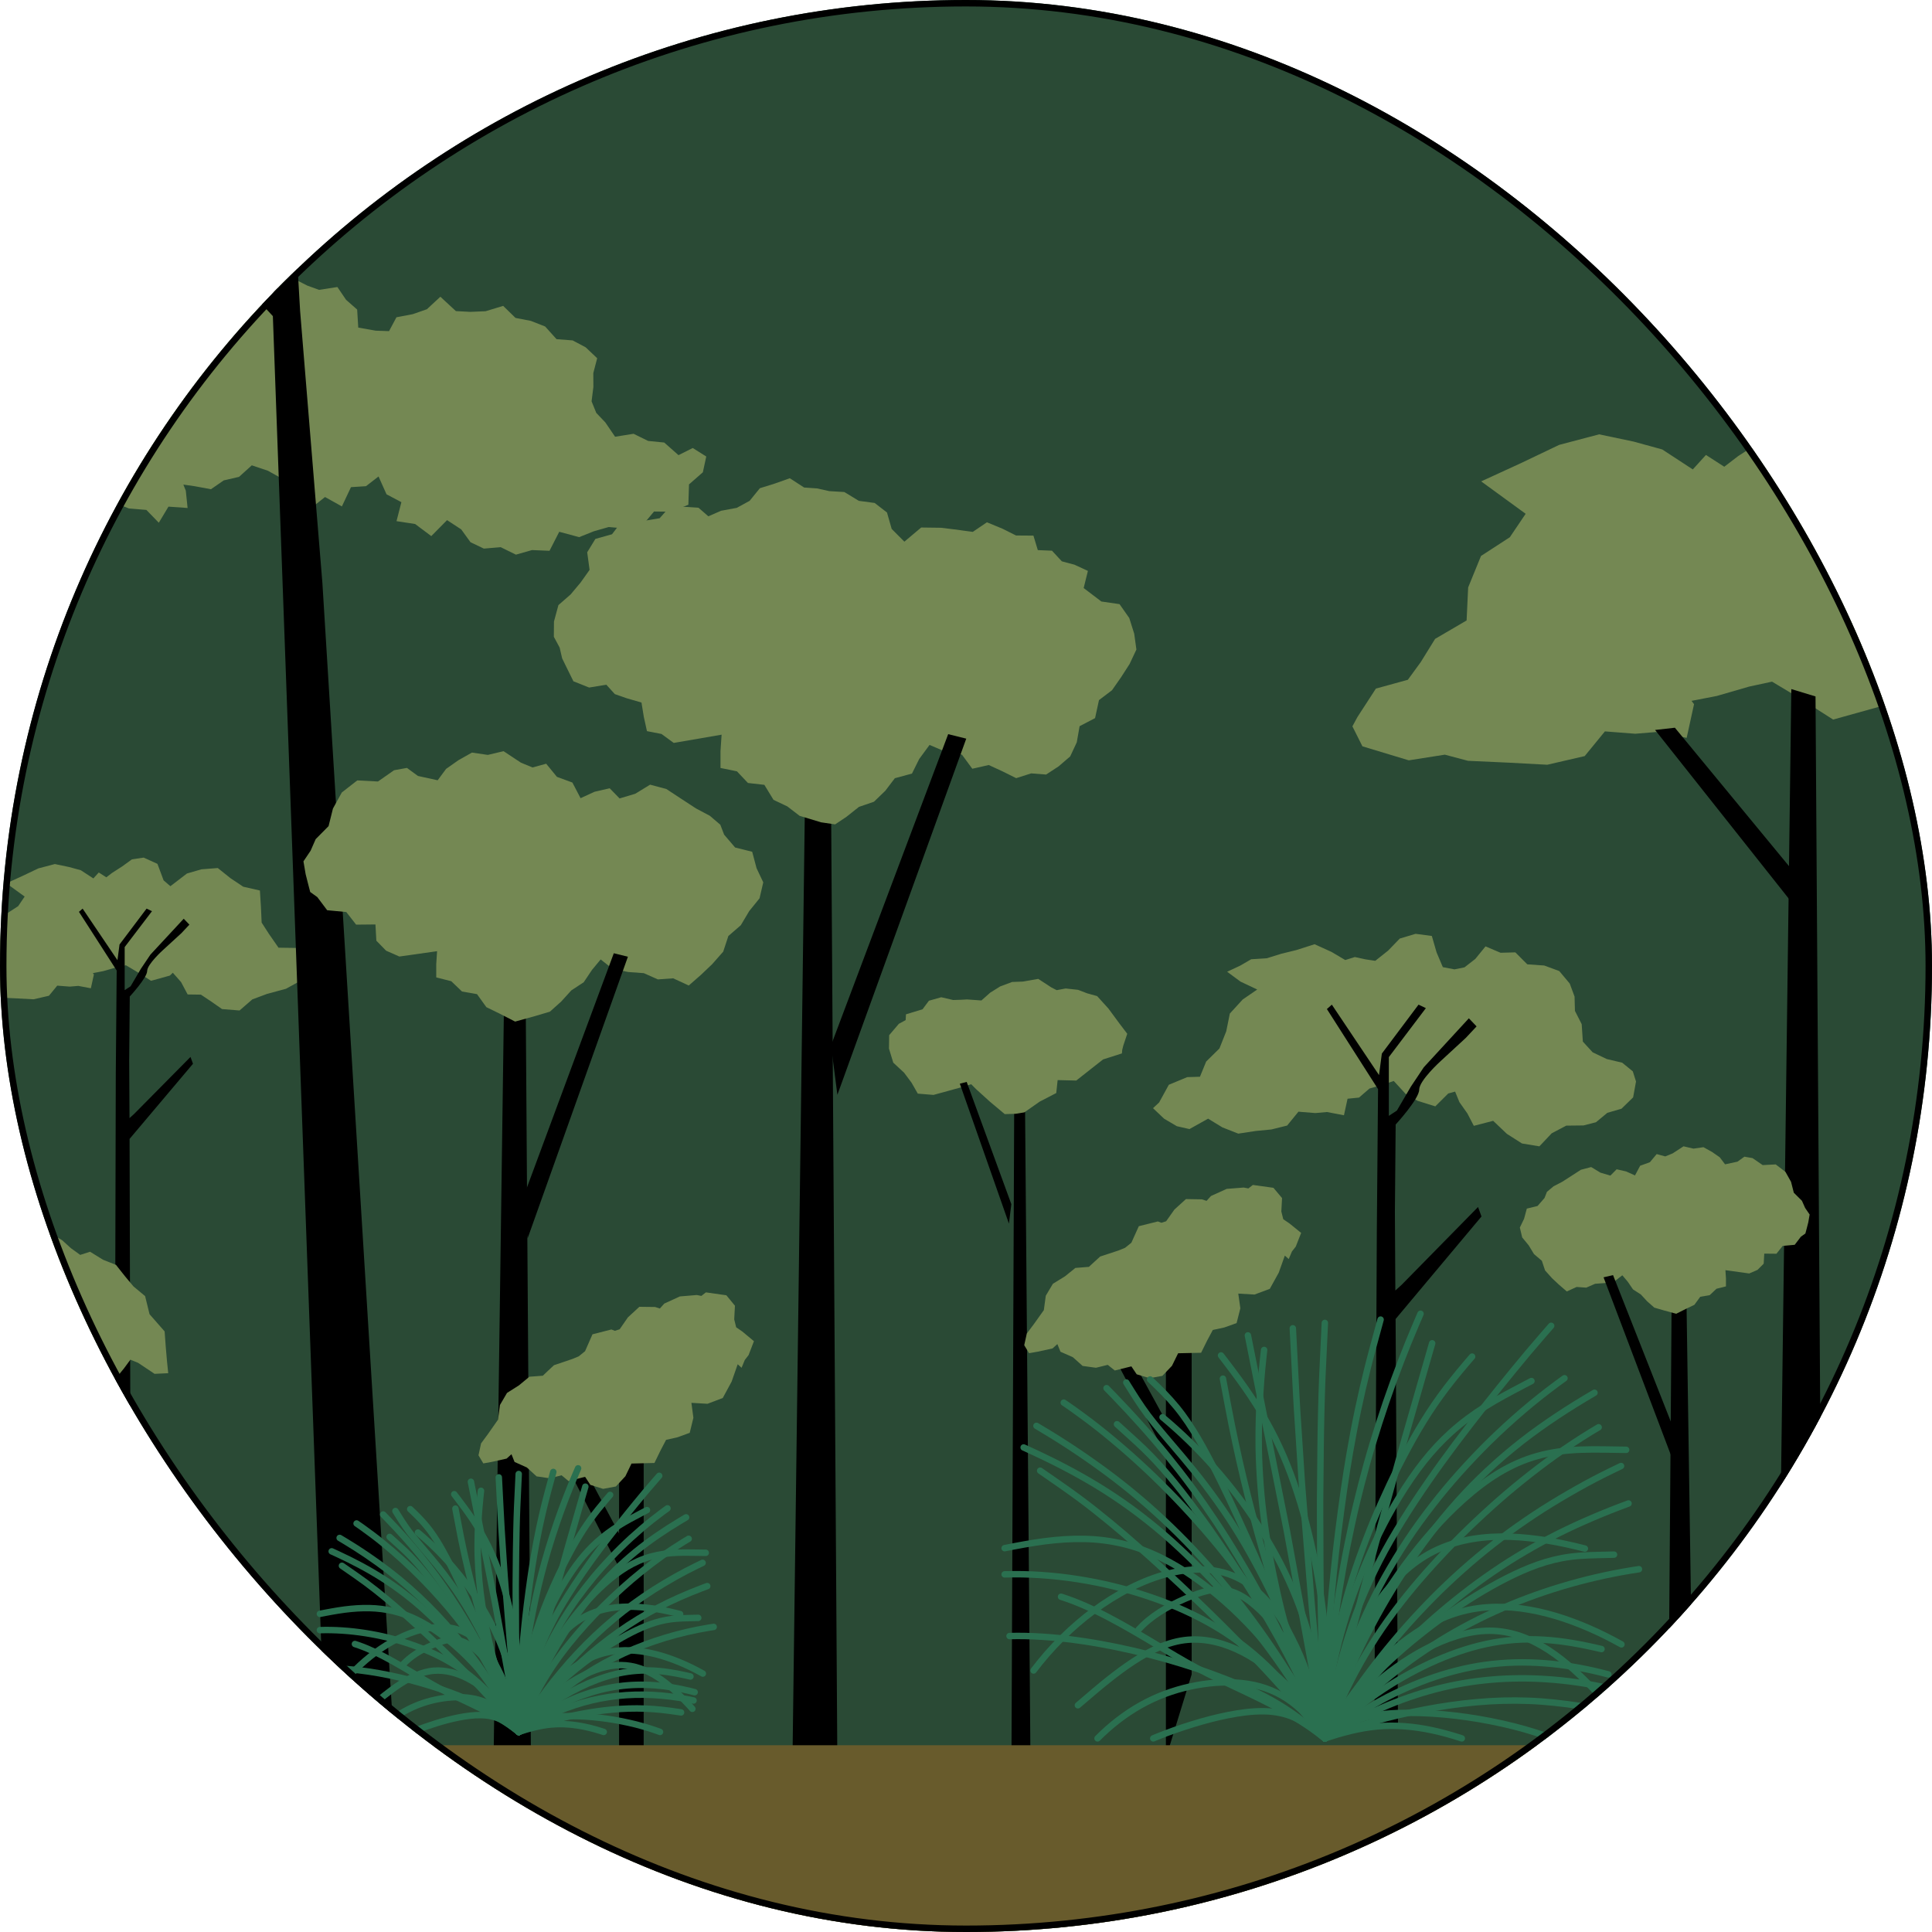 <svg fill="none" height="300" viewBox="0 0 300 300" width="300" xmlns="http://www.w3.org/2000/svg" xmlns:xlink="http://www.w3.org/1999/xlink"><clipPath id="a"><rect height="300" rx="150" width="300"/></clipPath><g clip-path="url(#a)"><rect fill="#2a4a35" height="300" rx="150" width="300"/><path d="m14.579 151.32-.47 2.14-1.95-.37-1.33.11-1.94-.15-1.29 1.57-2.39.55-2.42-.13-2.64-.12-1.48-.39-2.3.36-2.96-.89-.64-1.27.32-.59 1.18-1.81 2.04-.56.82-1.12.92-1.48 2.01-1.17.1-2.1.82-2 1.84-1.19 1.01-1.49-2.84-2.06 2.54-1.16 2.44-1.16 2.55-.67 2.2.46 1.83.5 1.95 1.27.84-.92 1.17.75.89-.68 1.57-1.01 1.52-1.1 1.82-.27 2.14.97.96 2.57 1.05.9 2.57-1.97 2.24-.65 2.55-.2 1.96 1.57 1.99 1.33 2.59.59.16 2.56.11 2.42 1.12 1.74 1.5 2.16 2.81.04.67 1.41.72 1.01-.68 2.62-2.36 1.3-2.93.79-2.3.86-1.98 1.72-2.72-.22-1.68-1.17-1.6-1.07-2.06-.03-1.02-1.92-1.28-1.45-.46.44-2.92.81-2.17-1.38-1.73-1.03-1.45.31-2.08.6-1.61.31" fill="#748853"/><path d="m263.049 109.343-1.143 5.228-4.743-.904-3.235.269-4.719-.366-3.137 3.835-5.814 1.344-5.886-.318-6.421-.293-3.6-.953-5.595.88-7.199-2.175-1.557-3.102.778-1.442 2.87-4.422 4.962-1.368 1.995-2.736 2.238-3.616 4.889-2.858.243-5.131 1.994-4.886 4.476-2.907 2.457-3.64-6.908-5.033 6.178-2.834 5.935-2.834 6.202-1.637 5.351 1.124 4.452 1.222 4.743 3.103 2.043-2.248 2.846 1.832 2.164-1.661 3.819-2.468 3.697-2.687 4.427-.66 5.205 2.37 2.335 6.279 2.554 2.199 6.251-4.813 5.449-1.588 6.202-.489 4.768 3.836 4.84 3.249 6.3 1.441.389 6.254.267 5.912 2.725 4.251 3.648 5.277 6.835.098 1.63 3.445 1.751 2.468-1.654 6.401-5.74 3.176-7.127 1.93-5.594 2.101-4.816 4.202-6.616-.537-4.087-2.859-3.891-2.614-5.011-.073-2.481-4.691-3.113-3.543-1.119 1.075-7.103 1.979-5.278-3.371-4.208-2.517-3.527.758-5.059 1.465-3.916.758" fill="#748853"/><path d="m29.97 165.19-.39-1.07-8.76 8.86-.71.64-.05-8.96.09-9.92s2.7-2.92 2.7-3.96 2.44-3.24 2.44-3.24l2.88-2.64 1.24-1.32-.88-.92-5.17 5.57-1.48 2.2-1.6 2.72-.92.6v-6.69l4.24-5.57-.84-.4-4.2 5.57-.32 2.44-5.41-8.01-.57.5 5.86 9.11-.14 16.03-.28 112.86 2.7.06-.28-102.8 9.84-11.66z" fill="#000"/><path d="m209.328 170.248-.639 2.931-2.636-.506-1.807.162-2.625-.212-1.757 2.153-2.446.606-2.416.233-2.725.414-2.466-.97-2.216-1.355-2.895 1.618-1.956-.445-1.977-1.162-1.727-1.638.948-.889 1.508-2.749 2.855-1.183 1.976-.061.969-2.365 2.056-2.021 1.058-2.668.559-2.76 1.997-2.183 2.256-1.546-2.605-1.233-2.067-1.527 2.047-.96 1.687-.98 2.415-.152 2.276-.707 2.316-.566 2.836-.91 2.645 1.203 2.116 1.253 1.488-.465 1.687.364 1.487.222 1.997-1.586 1.807-1.87 2.455-.738 2.526.334.739 2.557.968 2.284 1.797.344 1.567-.314 1.677-1.304 1.588-1.95 2.335.99 2.297-.06 1.856 1.859 2.626.182 2.336.859 1.627 1.941.749 2.021.059 2.224 1.049 2.062.179 2.708 1.528 1.668 2.186 1.041 2.396.566 1.647 1.344.499 1.577-.449 2.466-1.807 1.759-2.196.637-1.767 1.465-1.937.496-2.675.03-2.266 1.193-1.907 2.021-2.705-.445-2.346-1.496-2.127-2.021-3.004.778-.989-1.91-1.247-1.769-.669-1.637-1.068.293-2.007 2.001-2.745-.859-1.887-1.102-1.817-1.981-1.767.597-2.006.576-1.627 1.405-2.217.222" fill="#748853"/><path d="m230.04 188.88-.529-1.457-11.875 12.092-.968.875-.07-12.233.12-13.541s3.652-3.98 3.652-5.408c0-1.427 3.313-4.423 3.313-4.423l3.912-3.608 1.687-1.8-1.198-1.256-6.995 7.599-2.006 3.006-2.176 3.719-1.247.824v-9.127l5.748-7.599-1.138-.543-5.698 7.599-.439 3.338-7.325-10.937-.768.684 7.943 12.434-.189 21.883-.379 76.919 3.662.08-.369-63.187 13.332-15.913z" fill="#000"/><path d="m28.85 76.19.28 2.69-2.97-.21-1.5 2.5-1.93-1.99-2.72-.23-2.45-.97-2.28 1.01-1.1 2.58-2.08.97-2.74-.68-2 .83-2.2-.23-2.16-.05-2.38 1.08-2.1-1.21-2.64 1.24-2.2-.77-1.66-1.82-2.13.47-2.62.87-2.82-.2-1.8 1.1-2.06-.24-1.59-1.6-2.48.43-1.9-1.01.91-1.93.22-1.29 2.27-.81 1.84-1.37 2.11-.9 2.06-1.5 2.96-.83 2.05-2.83 2.53-.07 1.18-2.5 1.84-1.52-.14-1.76-.09-2.19 1.82-1.22.68-2.67 2.75.18 3.9-2.07-3.82-.77-1.97-1.77-1.76-1.53.66-2.49 2.92.94 1.99-1.58 2.81 1.37 2.21-2.22 2.4-1.1 2.75 1.08 2.38-1.23 2.67.11 2.65-1.44 2.68 1.21 2.57 1.12 1.36 1.8 2.17.67 2.35-1.62 3.32.46 1.34-.9 2.99-.26 3.15.08 1.65-3.01 2.07-1.4 2.67 1.36 1.82.66 2.85-.44 1.35 1.99 1.72 1.51.17 2.8 2.71.48 2.07.07 1.15-2.15 2.52-.48 2.21-.77 2.09-1.94 2.41 2.23 2.24.12 2.37-.1 2.73-.83 1.92 1.87 2.38.46 2.22.87 1.77 1.97 2.5.19 2.03 1.08 1.78 1.69-.6 2.3.01 2.17-.28 2.22.73 1.8 1.41 1.48 1.51 2.22 2.87-.46 2.26 1.11 2.5.25 2.22 1.96 2.21-1.11 2.1 1.32-.53 2.45-2.15 1.88-.1 3.16-2.63 1.08-2.7-.03-2.09 2.5-2.53.12-2.42-.21-2.31.66-2.28.91-3.09-.83-1.51 2.95-2.72-.11-2.5.71-2.36-1.16-2.62.22-2.07-.99-1.44-1.99-2.2-1.44-2.45 2.48-2.51-1.88-2.89-.44.76-2.95-2.31-1.22-1.24-2.77-1.95 1.51-2.33.15-1.41 2.99-2.62-1.46-2.29 1.82-2.28-1.18-2.11-1.26-.31-2.41-1.88-1.05-2.5-.84-1.98 1.79-2.38.55-1.98 1.37-2.55-.47-1.74-.25" fill="#748853"/><path d="m42.569 46.51-1.88-37.58h3.63l2.29 39.48z" fill="#000"/><path d="m50.18 263.569-7.81-214.48-21.98-23.72-.85-.91-17.5-5.9 2.68-.99 16.6 5.63 10.7-10.09-6.87 11.6 5.27 6.69 16.19 17.01 3.45 42.11 11.17 180.83-10.77-.1z" fill="#000"/><path d="m-4.581 25.1 2.75-.22 2.28 1.61 2.64-.73 2.73.9 2.05-1.91 2.08-1.45 1.61-1.11 2.25.85 2.35.02 1.56-1.77 2.72.18 1.83-.95 1.77-.34 2.34-.22 2.17-.09 1.76-.94 1.02-2.67 1.98-1.97 2.5-.76 2.59-.71 1.89 1.84 2.27 1.19 2 1.4 1.74 1.63 2.16 1.12 2.39.61 2.42-.68 2.35-.21 2.55-.13 2.5-.82.72-2.06 1.72-.05 2.28-.32 1.31-2 .09-2.33-.36-2.22-1.26-1.88.15-2.59-2.54-.79-1.02-2.18-3.09-1.36-.05-2.31-1.75-.94-1.86-.6-2-.78-1.16-1.79-1.3-1.44-2.07-1.5-2.61.28-2.33.28-2.15.62-3.06-.11-2.3.06-2.77-.93-2.64 2.27-1.18-2.91-2.19-1.05-1.67-1.53-1.79-1.79-2.56-.09-2.43-.14-1.97-.38-1.9-.28-2.09-.47-2.41-.71-2.34.61-1.9 1.51-1.92 1.35-2.17.54-1.49-.18-2.18.8-2.12-1.37-2.32.75-1.59 1.06-2-.06-1.76.73-1.8.81-2.63.2-.4 2.81-2.46 1.23-.37 2.43-.64 2.28-1.1 2.11-2.09 1.58-.8 2.43-1.16 2.31.7 2.8 1.12.82.61 1.18 2.24 1.04 1.89 1.58 1.97.68 1.24 1.79 2.27.92 1.95-.12 1.31 1.62.78 1.76 1.27 1.88 2.27.36" fill="#748853"/><path d="m123.04 274.528 2.154-165.528 3.76 1.142 1.086 165.858z" fill="#000"/><path d="m276 272.528 2.154-165.528 3.76 1.142 1.086 165.858z" fill="#000"/><path d="m112.05 114.08-.17 2.54v2.63l2.55.52 1.71 1.81 2.55.29 1.42 2.33 2.15 1.02 1.9 1.46 3.34 1.01 2.18.32 1.76-1.18 1.94-1.54 2.33-.8 1.76-1.7 1.48-1.95 2.66-.72 1.12-2.26 1.61-2.19 2.74 1.17 2.28.33 1.62 2.2 2.55-.58 2.09.96 2.17 1.08 2.33-.74 2.32.18 1.94-1.27 1.8-1.55 1.02-2.18.44-2.51 2.4-1.25.61-2.8 2.02-1.53 1.41-2.02 1.32-2.05 1.06-2.25-.34-2.46-.77-2.44-1.51-2.15-2.82-.41-2.75-2.09.66-2.66-2.1-.97-1.95-.52-1.53-1.65-2.2-.09-.68-2.25-2.7-.02-2.1-1.05-2.42-1-2.2 1.49-2.89-.39-2.05-.25-3.07-.04-2.61 2.2-1.97-1.98-.73-2.55-1.91-1.48-2.46-.33-2.25-1.37-2.35-.14-1.89-.42-2.01-.14-2.22-1.44-2.37.84-2.28.71-1.59 1.96-2 1.09-2.43.45-1.98.86-1.53-1.33-2.33-.15-2.35.26-1.35 1.52-1.98.33-1.95.41-2-.17-1.47 1.92-2.58.72-1.27 2.08.37 2.73-1.4 1.97-1.54 1.84-1.9 1.66-.69 2.55-.02 2.37.9 1.67.39 1.68.64 1.31 1.11 2.25 2.44.97 2.67-.44 1.32 1.46 1.83.64 2.31.67.36 2.22.49 2.22 2.26.44 1.9 1.39" fill="#748853"/><path d="m129.04 162.332 18.192-48.332 2.808.696-20.01 55.304" fill="#000"/><path d="m280 137.166-19.924-24.166-3.076.348 21.916 27.652" fill="#000"/><path d="m76.63 274.211 1.79-130.02 3.14.9.9 130.27z" fill="#000"/><path d="m263 277.272-1.228-82.272-2.154.569-.618 82.431z" fill="#000"/><path d="m67.87 147.701-.13 2v2.07l2.33.59 1.67 1.6 2.33.41 1.45 2.02 2.01.98 2.46 1.26 3.14-.87 2.26-.67 1.76-1.58 1.56-1.72 1.93-1.27 1.28-1.91 1.35-1.63 1.86 1.47 2.41.48 2.43.18 2.19.97 2.37-.17 2.42 1.12 1.93-1.69 1.71-1.63 1.71-1.94.8-2.43 1.93-1.67 1.31-2.2 1.6-1.98.58-2.48-1.04-2.19-.68-2.56-2.65-.66-1.71-2-.59-1.54-1.63-1.39-2.15-1.14-2.48-1.62-2.11-1.39-2.53-.68-2.3 1.41-2.44.73-1.54-1.58-2.34.54-2.18 1-1.27-2.43-2.4-.88-1.67-2.04-2.12.58-1.81-.75-2.69-1.78-2.44.58-2.47-.36-2.09 1.18-1.92 1.35-1.31 1.77-3.06-.67-1.71-1.25-2 .36-2.5 1.75-3.21-.17-2.4 1.87-1.38 2.5-.68 2.73-2 2.02-.79 1.8-1.11 1.65.34 1.99.39 1.54.32 1.23 1.1.79 1.53 2.04 2.97.28 1.53 1.96 3-.03.14 2.52 1.51 1.55 2.06.91" fill="#748853"/><path d="m267.922 197.232.082 1.239v1.281l-1.468.366-1.053.99-1.468.254-.914 1.251-1.267.607-1.55.78-1.979-.539-1.425-.415-1.109-.978-.983-1.065-1.217-.786-.806-1.183-.851-1.009-1.172.91-1.519.297-1.532.112-1.38.6-1.494-.105-1.525.694-1.216-1.047-1.078-1.009-1.078-1.201-.504-1.505-1.216-1.034-.826-1.362-1.008-1.226-.366-1.536.655-1.356.429-1.585 1.67-.409 1.078-1.238.372-.954 1.027-.86 1.355-.706 1.563-1.003 1.33-.861 1.595-.421 1.449.873 1.538.452.971-.978 1.474.334 1.374.619.801-1.505 1.512-.544 1.053-1.264 1.336.36 1.141-.465 1.695-1.102 1.538.359 1.557-.223 1.317.731 1.21.836.826 1.096 1.928-.415 1.078-.774 1.26.223 1.576 1.083 2.023-.105 1.513 1.158.869 1.548.429 1.69 1.261 1.251.497 1.115.7 1.021-.214 1.233-.246.953-.202.762-.693.489-.964 1.263-1.872.173-.964 1.214-1.891-.018-.088 1.56-.952.96-1.298.563" fill="#748853"/><path d="m81.141 186.24 14.17-38.22 2.19.54-15.58 43.75" fill="#000"/><path d="m260 222.163-9.528-24.163-1.472.341 10.476 27.659" fill="#000"/><path d="m160.04 277.02-.919-111.02-1.616.77-.465 111.23z" fill="#000"/><path d="m164.229 167.717-.215 2.011-2.57 1.331-2.385 1.671-1.372.22-1.669.05-2.293-1.921-2.14-1.941-.778-.78-1.167.37-2.345.65-2.344.641-2.437-.201-.962-1.69-1.157-1.551-1.689-1.571-.666-2.181.031-2.081 1.505-1.771 1.054-.57.051-.9 2.57-.781.993-1.33 1.915-.541 1.843.431 1.259-.04.911-.05 2.222.16 1.351-1.201 1.566-.98 1.854-.691 1.648-.06 2.406-.42 2.058 1.341.808.41 1.393-.26 1.925.21 1.433.55 1.525.42 1.751 1.931 1.689 2.291 1.239 1.631-.614 1.841-.164.65-.051.561-2.918.93-1.812 1.421-2.355 1.86" fill="#748853"/><path d="m157.04 186.984-6.933-18.984-1.067.273 7.625 21.727" fill="#000"/><path d="m-5.15 234.001 12.48-23.39 4.03-1.56-15.4 29.99z" fill="#000"/><path d="m-25.96 192.98.24 2.64 1.64 2.1 1.49 2.09 2 1.03 2.18.36 2.39-.68-1.08 2.25.88 1.98.58 1.94 2.27.99 2.35.47.95 2.4 1.83 1.87 1.97.92 2.43-.61.7 3.15 2.46 1.39 2.36.94 2.08-1.47 1.58-.94 3.39 1.05 1.34-1.49 2.4.85 2.55-1.01 2.57-.67 1.67-2.06.99-1.34 1.19.49 2.56 1.71 2.12-.1-.19-1.86-.19-2.2-.18-2.43-2.34-2.67-.69-2.81-1.81-1.51-1.35-1.62-1.36-1.72-2.02-.8-2-1.24-1.54.49-1.45-1.05-1.34-1.22-1.73-1.05-1.35-.17-1.22-1.07-.9-2.21-1.85-1.67-2.49-.03-.7-.43-.8-.24-1.36-1.81-1.75-1.42-2.08-.86-2.17.43-.95-.79-.78-.83-2.13-1.31-2.36-.11-2.42-.26-.98.83-1.04-.95-1.94-.72-2.18.87-.67 2.62-.56 2.48-.81 1.42-1.23.72-1.91 2.33.95 2.64.65 1.19 1.25 1.61" fill="#748853"/><path d="m96.13 277.33h3.82v-60.41h-3.82z" fill="#000"/><path d="m98.88 243.27-9.55-17.91-3.09-1.2 11.8 22.97z" fill="#000"/><path d="m114.55 211.84-.94 2.69-1.38 2.55-2.37.9-2.5-.15.31 2.32-.57 2.34-1.9.69-1.77.4-.88 1.68-.93 1.91-3.56.09-.95 1.97-1.48 1.59-1.98.37-1.98-.62-.82-1.25-2.57.66-1.08-.9-1.82.47-2.06-.3-1.51-1.38-1.91-.86-.48-1.2-.75.68-2.29.51-1.33.24-.75-1.26.4-1.85 1.09-1.48 1.54-2.2.3-2.28 1.1-1.88 1.85-1.17 1.62-1.34 2.09-.16.87-.83.86-.8 2.86-.97.99-.41.98-.8 1.15-2.62 2.94-.75.54.21.74-.24 1.28-1.85 1.78-1.64 2.45.03.73.24.69-.77 2.42-1.11 2.63-.22.71.14.7-.55 3.18.45 1.33 1.62-.11 2.12.3 1.23.96.66 1.8 1.5-.83 2.16-.59.76-.5 1.21" fill="#748853"/><path d="m181.04 273 4-13v-60l-4 13z" fill="#000"/><path d="m184.04 226.143-9.822-17.951-3.178-1.192 12.136 23z" fill="#000"/><path d="m199.507 194.967-.946 2.656-1.387 2.508-2.373.885-2.523-.147.322 2.282-.584 2.301-1.91.679-1.779.384-.885 1.652-.935 1.889-3.569.078-.955 1.948-1.498 1.564-1.991.354-1.991-.6-.824-1.23-2.574.64-1.096-.876-1.829.453-2.071-.285-1.519-1.358-1.92-.846-.482-1.19-.754.679-2.303.502-1.337.236-.754-1.24.402-1.819 1.096-1.456 1.548-2.174.302-2.233 1.106-1.859 1.87-1.151 1.619-1.308 2.101-.167.874-.807.875-.796 2.865-.945 1.006-.413.975-.787 1.156-2.567 2.956-.737.553.206.734-.236 1.287-1.82 1.789-1.623 2.464.04.733.236.694-.758 2.433-1.101 2.644-.207.724.138.694-.541 3.197.443 1.337 1.593-.11 2.085.301 1.2.965.659 1.81 1.466-.834 2.124-.594.758-.502 1.18" fill="#748853"/><path d="m32 271h235v58h-235z" fill="#685b2c"/><g stroke="#2a7050" stroke-linecap="round" stroke-linejoin="round" stroke-miterlimit="10"><path d="m205.723 269.935c2.657-.864 5.351-1.61 8.145-1.859 2.827-.252 5.668-.001 8.44.584 1.585.335 3.141.771 4.68 1.275"/><path d="m205.723 269.934c1.986-1.204 3.847-2.541 6.108-3.189 2.216-.635 4.572-.766 6.866-.776 2.449-.01 4.897.151 7.329.436 2.435.285 4.851.703 7.244 1.235 2.353.522 4.681 1.179 6.953 1.986.283.1.565.204.846.308"/><path d="m205.722 269.934c-1.449-2.088-3.077-4.077-5.119-5.615-1.999-1.508-4.312-2.451-6.783-2.838-2.645-.413-5.37-.28-7.997.197-2.692.488-5.317 1.357-7.753 2.602-2.52 1.289-4.827 2.968-6.883 4.911-.257.243-.51.492-.761.743"/><path d="m205.722 269.934c-1.453-1.22-2.946-2.424-4.69-3.207-1.489-.668-3.086-.976-4.714-1.004-1.882-.032-3.765.231-5.607.594-1.879.369-3.734.865-5.563 1.429-1.808.559-3.602 1.182-5.356 1.894-.239.097-.477.196-.716.294"/><path d="m205.723 269.933c.114-2.084.248-4.166.462-6.242.215-2.09.473-4.18.83-6.25.367-2.13.783-4.247 1.29-6.348.479-1.987 1.028-3.959 1.646-5.909.66-2.08 1.4-4.131 2.177-6.17.719-1.891 1.504-3.76 2.329-5.607.858-1.92 1.745-3.829 2.701-5.703.998-1.956 2.033-3.892 3.149-5.784 1.036-1.755 2.143-3.47 3.339-5.12 1.229-1.698 2.545-3.328 3.9-4.926.347-.409.696-.815 1.045-1.222"/><path d="m205.723 269.934c.398-2.365.814-4.725 1.319-7.07.513-2.384 1.096-4.756 1.796-7.093.679-2.269 1.439-4.513 2.319-6.713.914-2.285 1.944-4.518 3.068-6.707 1.081-2.106 2.277-4.156 3.523-6.167 1.276-2.06 2.614-4.078 3.993-6.07 1.394-2.014 2.831-3.999 4.302-5.959 1.503-2.005 3.049-3.977 4.596-5.948 1.454-1.853 2.944-3.683 4.432-5.508 1.485-1.82 2.997-3.618 4.541-5.389.417-.479.835-.958 1.252-1.437"/><path d="m205.723 269.934c.449-1.76.899-3.52 1.349-5.28.699-2.733 1.397-5.465 2.096-8.198.264-1.032.531-2.062.805-3.091.723-2.716 1.446-5.433 2.169-8.149.487-1.829.965-3.661 1.46-5.487.442-1.629.9-3.254 1.351-4.881.772-2.792 1.546-5.585 2.318-8.377.29-1.046.577-2.092.876-3.134.72-2.502 1.439-5.004 2.159-7.505.657-2.288 1.316-4.577 1.973-6.865.037-.127.073-.254.11-.381"/><path d="m205.723 269.934c.089-2.248.193-4.495.353-6.739.16-2.249.366-4.495.608-6.736.241-2.229.532-4.45.847-6.669.312-2.196.686-4.381 1.071-6.565.386-2.183.842-4.353 1.306-6.52.453-2.112.965-4.212 1.505-6.303.53-2.05 1.093-4.095 1.709-6.12.66-2.174 1.348-4.338 2.084-6.487.734-2.143 1.512-4.269 2.326-6.383.745-1.934 1.522-3.859 2.34-5.764.236-.549.472-1.099.708-1.648"/><path d="m205.723 269.934c.004-2.076.009-4.151.073-6.226.07-2.222.159-4.442.283-6.661.125-2.219.283-4.436.456-6.652.163-2.101.362-4.2.575-6.297.201-1.992.421-3.983.67-5.97.285-2.267.585-4.531.911-6.793.283-1.965.587-3.929.934-5.884.389-2.194.792-4.383 1.253-6.562.454-2.15.949-4.289 1.479-6.421.54-2.174 1.142-4.331 1.731-6.492.097-.357.194-.715.291-1.072"/><path d="m205.722 269.933c-.088-2.015-.189-4.029-.263-6.045-.075-2.072-.148-4.145-.198-6.218-.055-2.267-.084-4.536-.126-6.803-.036-1.932-.087-3.864-.107-5.796-.024-2.326-.018-4.653-.028-6.979-.006-1.734-.033-3.469-.016-5.203.025-2.654.05-5.307.075-7.961.018-1.939.062-3.877.105-5.815.041-1.828.096-3.657.174-5.484.107-2.489.233-4.977.349-7.465.012-.248.023-.496.035-.744"/><path d="m205.723 269.934c-.234-2.253-.468-4.506-.702-6.759-.162-1.558-.326-3.115-.472-4.674-.255-2.716-.509-5.431-.763-8.146-.109-1.156-.197-2.313-.291-3.47-.233-2.88-.467-5.76-.7-8.64-.191-2.353-.382-4.705-.573-7.058-.103-1.268-.175-2.538-.258-3.808-.182-2.781-.363-5.562-.545-8.344-.091-1.405-.158-2.811-.23-4.216-.138-2.677-.275-5.353-.413-8.029-.009-.177-.018-.354-.027-.53"/><path d="m205.722 269.935c-.185-1.013-.37-2.025-.555-3.037-.448-2.443-.894-4.885-1.342-7.328-.55-3.008-1.101-6.016-1.651-9.024-.498-2.718-.995-5.435-1.493-8.153-.281-1.539-.563-3.078-.845-4.616-.117-.642-.25-1.28-.377-1.919-.439-2.198-.878-4.396-1.316-6.594-.592-2.966-1.184-5.931-1.776-8.897-.547-2.742-1.094-5.484-1.641-8.226-.304-1.523-.608-3.047-.912-4.57-.014-.07-.028-.141-.043-.212"/><path d="m205.723 269.933c-.787-1.787-1.543-3.588-2.235-5.415-.718-1.898-1.397-3.811-2.018-5.743-.63-1.954-1.215-3.92-1.756-5.901-.518-1.897-.993-3.808-1.42-5.728-.437-1.967-.848-3.941-1.195-5.927-.355-2.027-.659-4.061-.915-6.103-.245-1.949-.423-3.909-.544-5.87-.122-1.974-.201-3.954-.192-5.933.009-2.029.051-4.059.175-6.085.125-2.026.287-4.049.499-6.068.054-.514.112-1.027.168-1.541"/><path d="m205.723 269.933c-.614-1.959-1.241-3.912-1.907-5.855-.65-1.899-1.329-3.789-2.031-5.669-.778-2.083-1.601-4.148-2.417-6.217-.683-1.731-1.398-3.452-2.121-5.167-.773-1.832-1.561-3.658-2.368-5.475-.934-2.103-1.882-4.198-2.84-6.291-.776-1.695-1.574-3.383-2.396-5.057-.926-1.889-1.885-3.759-2.905-5.599-.951-1.713-1.982-3.389-3.147-4.966-1.176-1.591-2.521-3.039-3.939-4.416-.351-.341-.706-.678-1.06-1.016"/><path d="m205.722 269.933c-.624-1.62-1.252-3.24-1.841-4.874-.677-1.877-1.353-3.753-2.001-5.64-.668-1.946-1.316-3.895-1.957-5.85-.591-1.803-1.151-3.617-1.717-5.429-.493-1.576-.967-3.162-1.42-4.75-.555-1.941-1.109-3.881-1.638-5.829-.472-1.735-.941-3.472-1.372-5.217-.455-1.847-.912-3.692-1.324-5.548-.414-1.863-.822-3.726-1.197-5.597-.416-2.078-.804-4.161-1.195-6.244-.055-.293-.11-.586-.164-.879"/><path d="m205.723 269.934c.515-2.213 1.056-4.417 1.688-6.6.622-2.146 1.323-4.268 2.088-6.368.766-2.105 1.628-4.173 2.556-6.211.894-1.966 1.866-3.902 2.922-5.786 1.116-1.994 2.305-3.942 3.567-5.847 1.215-1.832 2.512-3.61 3.86-5.346 1.351-1.738 2.758-3.435 4.228-5.073 1.514-1.687 3.073-3.334 4.692-4.921 1.656-1.624 3.369-3.189 5.13-4.698 1.687-1.445 3.431-2.825 5.214-4.151.418-.311.841-.616 1.263-.921"/><path d="m205.723 269.933c2.485-1.581 5.058-3.021 7.74-4.244 2.735-1.248 5.553-2.296 8.447-3.115 2.789-.789 5.647-1.339 8.529-1.65 2.917-.315 5.863-.388 8.792-.237 3.052.157 6.092.538 9.087 1.146.38.078.759.158 1.138.239"/><path d="m205.723 269.934c1.049-1.126 2.148-2.203 3.304-3.22 1.191-1.049 2.431-2.045 3.717-2.974 1.314-.948 2.661-1.849 4.05-2.684 1.374-.825 2.781-1.587 4.219-2.295 1.368-.672 2.77-1.278 4.196-1.818 1.452-.55 2.933-1.025 4.44-1.403 1.473-.37 2.97-.641 4.48-.803 1.461-.157 2.933-.212 4.402-.172 1.516.042 3.03.184 4.531.399 1.507.217 3.004.509 4.49.841.376.085.752.174 1.128.261"/><path d="m205.723 269.934c1.286-1.428 2.606-2.821 3.972-4.173 1.315-1.302 2.678-2.559 4.082-3.765 1.407-1.209 2.851-2.369 4.334-3.484 1.411-1.06 2.865-2.067 4.349-3.023 1.541-.992 3.118-1.931 4.73-2.804 1.601-.867 3.229-1.683 4.887-2.434 1.674-.758 3.371-1.464 5.092-2.107 1.73-.647 3.478-1.24 5.247-1.772 1.769-.533 3.554-1.01 5.353-1.428 1.792-.416 3.597-.774 5.411-1.074.438-.073.876-.14 1.315-.208"/><path d="m205.723 269.935c1.163-1.641 2.365-3.252 3.62-4.825 1.221-1.53 2.49-3.021 3.796-4.479 1.262-1.409 2.559-2.788 3.896-4.125 1.461-1.459 2.954-2.884 4.486-4.268 1.425-1.287 2.888-2.534 4.385-3.736 1.552-1.246 3.135-2.455 4.762-3.602 1.605-1.132 3.243-2.217 4.921-3.237 1.669-1.014 3.369-1.975 5.102-2.878 1.732-.901 3.493-1.746 5.279-2.535 1.793-.792 3.605-1.542 5.438-2.24.489-.187.981-.369 1.471-.553"/><path d="m205.723 269.934c1.059-1.792 2.155-3.559 3.307-5.292 1.136-1.709 2.328-3.379 3.554-5.024 1.221-1.635 2.495-3.232 3.806-4.796 1.295-1.544 2.63-3.056 4.012-4.524 1.415-1.503 2.862-2.976 4.364-4.393 1.531-1.444 3.099-2.844 4.713-4.193 1.563-1.306 3.169-2.564 4.815-3.764 1.718-1.253 3.472-2.458 5.265-3.603 1.779-1.136 3.598-2.203 5.435-3.242 1.697-.959 3.433-1.864 5.186-2.716.511-.249 1.024-.497 1.536-.744"/><path d="m205.723 269.935c.842-2.008 1.687-4.012 2.603-5.987.884-1.906 1.832-3.785 2.866-5.614 1.055-1.864 2.186-3.684 3.397-5.451 1.195-1.742 2.466-3.431 3.79-5.077 1.298-1.613 2.648-3.187 4.04-4.72 1.451-1.597 2.941-3.16 4.473-4.68 1.571-1.558 3.185-3.071 4.83-4.551 1.522-1.37 3.086-2.696 4.683-3.979 1.662-1.336 3.354-2.634 5.091-3.871 1.786-1.273 3.617-2.479 5.485-3.628.416-.255.838-.5 1.257-.75"/><path d="m205.723 269.934c.659-2.136 1.367-4.257 2.179-6.341.844-2.167 1.755-4.305 2.74-6.413.977-2.093 2.033-4.147 3.143-6.172 1.053-1.921 2.172-3.807 3.345-5.657 1.226-1.93 2.513-3.822 3.866-5.665 1.327-1.808 2.714-3.574 4.177-5.274 1.477-1.717 3.019-3.381 4.645-4.957 1.657-1.606 3.376-3.138 5.162-4.599 1.737-1.421 3.544-2.758 5.393-4.03 1.859-1.28 3.761-2.496 5.695-3.658.506-.303 1.016-.602 1.524-.902"/><path d="m205.723 269.935c.281-1.918.66-3.819 1.155-5.693.501-1.895 1.104-3.763 1.811-5.591.713-1.845 1.531-3.65 2.461-5.395.91-1.705 1.93-3.354 3.079-4.909 1.118-1.514 2.361-2.942 3.751-4.214 1.36-1.243 2.863-2.332 4.506-3.171 1.536-.784 3.173-1.35 4.853-1.73 1.864-.421 3.777-.607 5.685-.627 1.962-.02 3.916.143 5.859.401 1.93.256 3.845.642 5.739 1.091.492.117.984.24 1.475.363"/><path d="m205.723 269.933c.87-1.65 1.817-3.256 2.86-4.803.986-1.464 2.047-2.879 3.185-4.229 1.15-1.363 2.375-2.663 3.683-3.876 1.385-1.284 2.863-2.468 4.438-3.511 1.497-.991 3.088-1.85 4.76-2.51 1.57-.619 3.208-1.051 4.881-1.278 1.734-.236 3.493-.26 5.237-.121 1.849.148 3.68.486 5.475.95 1.809.469 3.579 1.078 5.31 1.779 1.695.686 3.356 1.463 4.97 2.321.42.224.838.451 1.255.68"/><path d="m205.723 269.934c1.234-1.009 2.497-1.977 3.811-2.879 1.258-.864 2.554-1.67 3.877-2.43 1.29-.741 2.613-1.43 3.963-2.055 1.423-.659 2.869-1.268 4.344-1.8 1.467-.528 2.957-.992 4.469-1.374 1.446-.365 2.911-.657 4.388-.861 1.546-.213 3.102-.344 4.661-.386 1.539-.04 3.079.004 4.613.121 1.484.112 2.96.3 4.427.543 1.458.241 2.907.542 4.341.898.375.093.75.189 1.124.286"/><path d="m205.722 269.934c-.109-1.872-.24-3.74-.458-5.602-.221-1.885-.505-3.763-.88-5.623-.38-1.879-.832-3.742-1.378-5.579-.517-1.741-1.108-3.463-1.791-5.146-.715-1.764-1.506-3.491-2.375-5.184-.849-1.656-1.776-3.274-2.764-4.85-1-1.594-2.054-3.152-3.167-4.668-1.108-1.507-2.272-2.971-3.485-4.394-1.202-1.409-2.455-2.776-3.757-4.094-1.321-1.338-2.696-2.621-4.116-3.853-.341-.296-.687-.586-1.032-.877"/><path d="m205.723 269.935c-.523-1.977-1.079-3.944-1.704-5.892-.639-1.99-1.317-3.969-2.058-5.924-.737-1.942-1.506-3.871-2.335-5.775-.843-1.938-1.727-3.857-2.664-5.752-.938-1.896-1.929-3.765-2.969-5.608-.984-1.743-2.023-3.46-3.125-5.131-1.191-1.806-2.45-3.56-3.758-5.283-1.127-1.485-2.306-2.939-3.509-4.363-1.466-1.738-2.96-3.456-4.395-5.22-1.284-1.578-2.405-3.243-3.48-4.968-.279-.448-.558-.896-.837-1.343"/><path d="m205.722 269.935c.224-2.086.352-4.173.412-6.269.056-1.983.024-3.973-.074-5.953-.105-2.131-.267-4.257-.503-6.378-.223-2.019-.51-4.031-.85-6.034-.336-1.982-.721-3.958-1.181-5.915-.47-2-.976-3.993-1.579-5.958-.609-1.986-1.273-3.954-2.047-5.883-.762-1.899-1.616-3.759-2.576-5.566-.947-1.785-1.994-3.517-3.117-5.197-1.147-1.715-2.368-3.379-3.621-5.019-.329-.43-.658-.86-.986-1.29"/><path d="m205.723 269.934c1.039-1.463 2.16-2.862 3.365-4.192 1.175-1.298 2.423-2.529 3.73-3.693 1.275-1.135 2.609-2.2 3.997-3.191 1.455-1.039 2.979-1.99 4.565-2.817 1.544-.804 3.151-1.496 4.819-2.002 1.65-.499 3.368-.817 5.096-.818 1.627-.002 3.244.289 4.782.817s2.992 1.281 4.355 2.165c1.419.922 2.744 1.985 3.999 3.12 1.344 1.217 2.609 2.518 3.837 3.852.299.325.594.654.891.982"/><path d="m205.723 269.934c.048-2.199.213-4.389.505-6.569.295-2.205.711-4.391 1.21-6.558.477-2.076 1.047-4.133 1.691-6.164.67-2.117 1.417-4.211 2.248-6.271.853-2.118 1.781-4.203 2.79-6.252.955-1.937 1.991-3.838 3.118-5.679 1.167-1.906 2.417-3.759 3.805-5.511 1.3-1.643 2.731-3.185 4.288-4.586 1.632-1.469 3.405-2.774 5.264-3.942 1.882-1.182 3.846-2.216 5.813-3.247.45-.236.9-.472 1.35-.708"/><path d="m205.722 269.934c-.723-2.025-1.452-4.05-2.268-6.04-.851-2.077-1.742-4.135-2.731-6.15-.943-1.922-1.961-3.808-3.053-5.65-1.125-1.896-2.329-3.743-3.594-5.548-1.258-1.795-2.578-3.547-3.946-5.259-1.339-1.677-2.724-3.318-4.151-4.921-1.46-1.64-2.961-3.245-4.502-4.81-1.571-1.594-3.185-3.145-4.838-4.653-1.626-1.482-3.298-2.91-5.003-4.301-1.699-1.385-3.457-2.696-5.244-3.965-.401-.286-.809-.561-1.214-.84"/><path d="m205.722 269.934c-.983-1.978-2.01-3.93-3.096-5.853-1.053-1.864-2.16-3.7-3.318-5.501-1.236-1.921-2.517-3.811-3.849-5.666-1.244-1.733-2.536-3.432-3.87-5.096-1.339-1.669-2.715-3.307-4.14-4.903-1.439-1.611-2.922-3.185-4.455-4.706-1.558-1.547-3.162-3.046-4.815-4.492-1.63-1.426-3.306-2.803-5.026-4.119-1.766-1.351-3.572-2.645-5.411-3.895-1.737-1.18-3.509-2.317-5.308-3.401-.498-.3-.996-.597-1.495-.896"/><path d="m205.723 269.934c-.123-1.433-.398-2.845-.788-4.229-.415-1.474-.948-2.912-1.566-4.313-.622-1.412-1.335-2.786-2.12-4.114-.76-1.286-1.589-2.531-2.491-3.721-.933-1.231-1.942-2.409-3.057-3.478-.992-.951-2.078-1.845-3.31-2.466-1.001-.505-2.098-.793-3.222-.783-1.422.014-2.79.472-4.098.987-1.418.558-2.805 1.201-4.122 1.968-1.247.728-2.435 1.569-3.48 2.568-.227.218-.446.443-.658.675"/><path d="m205.723 269.934c-.811-1.92-1.729-3.784-2.762-5.594-1.023-1.792-2.147-3.53-3.357-5.201-1.183-1.634-2.434-3.219-3.764-4.736-1.394-1.59-2.858-3.116-4.401-4.562-1.507-1.412-3.089-2.743-4.741-3.983-1.631-1.222-3.343-2.346-5.133-3.32-1.788-.973-3.658-1.794-5.607-2.387-1.963-.597-3.989-.964-6.034-1.116-2.048-.152-4.102-.081-6.145.115-2.133.204-4.249.569-6.353.969-.476.091-.951.186-1.426.279"/><path d="m205.722 269.935c-1.345-1.074-2.677-2.166-4.062-3.187-1.316-.97-2.683-1.866-4.107-2.669-1.504-.849-3.061-1.593-4.643-2.285-1.562-.683-3.155-1.296-4.758-1.88-1.592-.579-3.202-1.112-4.822-1.607-1.62-.496-3.252-.958-4.893-1.378-1.683-.431-3.375-.826-5.077-1.175-1.72-.352-3.449-.663-5.186-.92-1.716-.254-3.441-.457-5.17-.597-1.668-.135-3.341-.21-5.015-.208-.409.001-.818.009-1.227.017"/><path d="m205.722 269.933c-1.073-1.642-2.171-3.262-3.346-4.834-1.17-1.565-2.423-3.069-3.752-4.5-1.281-1.379-2.642-2.684-4.082-3.896-1.409-1.186-2.893-2.282-4.441-3.28-1.596-1.028-3.26-1.948-4.969-2.776-1.688-.819-3.421-1.546-5.183-2.19-1.872-.684-3.773-1.284-5.699-1.797-1.785-.475-3.591-.878-5.409-1.201-1.919-.341-3.851-.607-5.792-.776-1.895-.166-3.795-.256-5.698-.242-.45.003-.901.013-1.351.025"/><path d="m205.722 269.933c-.98-1.897-2.003-3.768-3.105-5.596-1.115-1.85-2.288-3.665-3.517-5.44-1.235-1.784-2.52-3.534-3.855-5.244-1.321-1.694-2.689-3.354-4.101-4.973-1.409-1.615-2.858-3.2-4.362-4.727-1.57-1.594-3.179-3.142-4.84-4.64-1.602-1.444-3.271-2.815-4.984-4.125-1.69-1.292-3.44-2.503-5.231-3.65-1.831-1.172-3.717-2.257-5.633-3.283-1.865-.999-3.767-1.929-5.685-2.823-.485-.226-.972-.447-1.458-.67"/><path d="m205.723 269.934c-.737-2.047-1.518-4.073-2.333-6.089-.741-1.833-1.532-3.649-2.359-5.445-.897-1.952-1.819-3.892-2.786-5.811-.981-1.944-2.009-3.863-3.058-5.77-.973-1.772-1.992-3.519-3.04-5.249-1.09-1.799-2.209-3.582-3.377-5.333-1.194-1.79-2.422-3.557-3.699-5.29-1.245-1.69-2.537-3.344-3.861-4.973-1.28-1.576-2.601-3.12-3.957-4.632-1.4-1.56-2.823-3.098-4.279-4.606-.382-.396-.767-.789-1.151-1.183"/><path d="m205.723 269.934c.927-1.53 1.933-3.003 3.029-4.417 1.135-1.466 2.35-2.869 3.619-4.22 1.176-1.254 2.403-2.463 3.669-3.627 1.329-1.223 2.697-2.406 4.105-3.538 1.418-1.139 2.86-2.248 4.348-3.295 1.509-1.061 3.038-2.091 4.613-3.053 1.572-.962 3.171-1.877 4.815-2.711 1.567-.795 3.174-1.522 4.832-2.107 1.641-.579 3.333-1.001 5.058-1.229 1.894-.251 3.803-.26 5.709-.307.368-.01.737-.018 1.105-.028"/><path d="m205.723 269.934c2.523-1.021 5.094-1.902 7.712-2.646 2.588-.735 5.211-1.339 7.854-1.842 2.617-.497 5.262-.876 7.916-1.118 2.718-.246 5.446-.332 8.174-.228 2.656.102 5.297.404 7.924.798.344.051.687.103 1.031.155"/><path d="m205.722 269.934c-.671-1.84-1.408-3.65-2.187-5.447-.744-1.716-1.555-3.403-2.393-5.074-.853-1.703-1.741-3.388-2.662-5.056-.936-1.696-1.908-3.372-2.902-5.036-.936-1.566-1.892-3.124-2.883-4.657-1.07-1.654-2.148-3.305-3.263-4.929-1.077-1.568-2.167-3.132-3.304-4.656-1.18-1.582-2.361-3.164-3.61-4.692-1.237-1.513-2.513-2.991-3.878-4.391-1.399-1.436-2.899-2.764-4.384-4.109-.27-.245-.54-.49-.811-.735"/><path d="m205.723 269.934c.426-2.275 1.022-4.507 1.744-6.705.714-2.172 1.572-4.3 2.52-6.379.977-2.144 2.06-4.241 3.237-6.282 1.203-2.085 2.494-4.116 3.871-6.09 1.283-1.838 2.648-3.622 4.09-5.338 1.494-1.777 3.069-3.491 4.751-5.092s3.457-3.112 5.374-4.424c1.819-1.245 3.77-2.292 5.847-3.038 2.117-.76 4.333-1.186 6.571-1.376 2.36-.2 4.729-.144 7.094-.107.562.009 1.124.017 1.686.026"/><path d="m205.722 269.934c-1.25-1.564-2.517-3.113-3.825-4.63-1.333-1.547-2.701-3.061-4.071-4.575-1.334-1.474-2.715-2.906-4.089-4.341-1.334-1.394-2.696-2.76-4.062-4.121-1.381-1.376-2.777-2.734-4.186-4.081-1.438-1.374-2.888-2.735-4.352-4.08-1.52-1.397-3.058-2.774-4.605-4.14-1.374-1.214-2.767-2.411-4.185-3.574-1.561-1.28-3.136-2.54-4.759-3.74-1.713-1.267-3.467-2.472-5.217-3.686-.285-.198-.57-.395-.855-.593"/><path d="m205.722 269.933c-.715-1.427-1.508-2.811-2.416-4.125-.909-1.314-1.924-2.555-3.034-3.704-1.084-1.123-2.256-2.164-3.501-3.106-1.203-.911-2.47-1.74-3.813-2.433-1.307-.674-2.686-1.223-4.117-1.57-1.421-.345-2.889-.492-4.349-.376-1.576.125-3.101.571-4.547 1.198-1.376.596-2.681 1.343-3.936 2.16-1.366.89-2.666 1.871-3.944 2.883-1.388 1.098-2.723 2.264-4.073 3.41-.206.174-.411.349-.617.523"/><path d="m205.723 269.933c-.453-2.207-.968-4.4-1.604-6.563-.621-2.117-1.344-4.206-2.207-6.237-.844-1.982-1.823-3.917-3.007-5.719-1.198-1.824-2.614-3.529-4.334-4.885-1.545-1.219-3.325-2.099-5.252-2.513-2.041-.438-4.164-.386-6.213-.032-2.12.366-4.179 1.047-6.143 1.918-2.019.895-3.937 2-5.765 3.236-1.786 1.209-3.476 2.567-5.062 4.029-1.66 1.53-3.21 3.18-4.632 4.935-.345.424-.679.856-1.011 1.29"/><path d="m205.723 269.935c-2.375-1.895-4.948-3.486-7.63-4.904-2.924-1.545-5.947-2.908-8.929-4.336-2.24-1.072-4.426-2.252-6.564-3.514-2.838-1.676-5.649-3.41-8.532-5.006-2.672-1.48-5.403-2.871-8.288-3.89-.338-.119-.679-.231-1.02-.342"/><path d="m80.543 268.933c1.65-.536 3.322-.999 5.057-1.154 1.755-.156 3.519-.001 5.24.363.984.208 1.95.479 2.905.791"/><path d="m80.543 268.934c1.233-.747 2.388-1.577 3.792-1.979 1.376-.394 2.838-.476 4.263-.482 1.52-.006 3.041.093 4.55.27 1.512.178 3.012.437 4.497.767 1.46.325 2.906.732 4.316 1.233.175.062.351.127.525.191"/><path d="m80.542 268.934c-.9-1.296-1.911-2.531-3.178-3.486-1.242-.936-2.677-1.521-4.211-1.761-1.642-.257-3.334-.174-4.965.122-1.671.303-3.301.842-4.813 1.615-1.564.8-2.997 1.843-4.273 3.049-.16.151-.317.306-.473.461"/><path d="m80.543 268.934c-.902-.757-1.829-1.505-2.912-1.991-.924-.415-1.916-.606-2.927-.623-1.168-.02-2.337.143-3.481.368-1.167.23-2.318.537-3.454.888-1.123.347-2.236.734-3.325 1.175-.149.061-.296.122-.445.183"/><path d="m80.543 268.933c.071-1.294.154-2.587.287-3.876.134-1.297.294-2.595.515-3.88.228-1.322.486-2.637.801-3.941.298-1.234.638-2.458 1.022-3.668.41-1.292.869-2.565 1.351-3.831.447-1.174.934-2.334 1.446-3.481.533-1.192 1.083-2.377 1.677-3.541.62-1.214 1.263-2.416 1.955-3.591.643-1.089 1.33-2.154 2.072-3.179.763-1.053 1.581-2.065 2.421-3.058.215-.254.432-.505.649-.758"/><path d="m80.543 268.935c.247-1.468.506-2.933.819-4.389.319-1.48.68-2.953 1.115-4.403.422-1.409.894-2.802 1.44-4.168.568-1.419 1.207-2.805 1.905-4.164.671-1.308 1.413-2.58 2.187-3.829.792-1.278 1.623-2.532 2.479-3.768.866-1.251 1.758-2.483 2.671-3.7.934-1.244 1.893-2.469 2.854-3.693.903-1.15 1.827-2.286 2.752-3.419.922-1.13 1.86-2.246 2.819-3.346.259-.297.518-.595.777-.892"/><path d="m80.543 268.933c.279-1.093.558-2.185.838-3.278.434-1.697.868-3.393 1.301-5.09.164-.641.33-1.28.5-1.919.449-1.686.897-3.373 1.346-5.059.302-1.136.599-2.273.907-3.407.274-1.011.559-2.02.839-3.03.48-1.733.96-3.467 1.439-5.201.18-.649.358-1.298.544-1.946.447-1.553.893-3.106 1.34-4.659.408-1.42.817-2.841 1.225-4.261.023-.079.045-.158.068-.237"/><path d="m80.543 268.934c.055-1.396.12-2.79.22-4.184.1-1.396.227-2.79.378-4.182.149-1.383.33-2.763.525-4.14.194-1.363.426-2.72.665-4.076.239-1.355.522-2.702.811-4.048.281-1.311.599-2.615.934-3.913.329-1.272.678-2.542 1.061-3.799.41-1.35.837-2.693 1.294-4.028.456-1.33.939-2.65 1.444-3.962.463-1.201.945-2.396 1.453-3.579.147-.341.293-.682.44-1.023"/><path d="m80.543 268.935c.003-1.288.005-2.577.046-3.865.043-1.379.098-2.758.175-4.136.077-1.377.176-2.753.283-4.129.102-1.305.225-2.608.357-3.91.125-1.236.262-2.473.416-3.706.177-1.407.363-2.813.565-4.217.176-1.22.365-2.44.58-3.653.241-1.362.492-2.721.778-4.074.282-1.335.589-2.663.918-3.987.336-1.349.709-2.689 1.075-4.03.06-.222.121-.444.181-.666"/><path d="m80.543 268.935c-.055-1.251-.118-2.502-.163-3.753-.047-1.286-.092-2.574-.123-3.86-.034-1.408-.052-2.816-.078-4.224-.022-1.199-.054-2.399-.066-3.598-.015-1.444-.011-2.889-.017-4.333-.004-1.077-.021-2.154-.01-3.23.015-1.648.031-3.295.046-4.943.011-1.204.039-2.407.066-3.61.025-1.135.059-2.27.108-3.405.067-1.545.144-3.09.217-4.635.007-.153.014-.307.022-.461"/><path d="m80.542 268.935c-.145-1.398-.291-2.797-.436-4.195-.101-.968-.202-1.935-.293-2.903-.158-1.685-.316-3.371-.474-5.057-.067-.717-.122-1.436-.18-2.154-.145-1.788-.29-3.576-.435-5.364-.118-1.461-.237-2.921-.356-4.382-.064-.787-.109-1.576-.161-2.364-.113-1.727-.225-3.454-.338-5.18-.057-.872-.098-1.745-.143-2.618-.085-1.662-.171-3.323-.256-4.985-.006-.109-.011-.219-.017-.329"/><path d="m80.541 268.935c-.115-.628-.23-1.257-.345-1.885-.278-1.517-.555-3.033-.833-4.55-.342-1.867-.684-3.735-1.026-5.602-.309-1.688-.618-3.375-.926-5.062-.175-.955-.35-1.911-.525-2.866-.073-.398-.155-.794-.234-1.191-.272-1.365-.545-2.729-.817-4.094-.367-1.841-.735-3.682-1.102-5.523-.34-1.703-.679-3.405-1.019-5.107-.189-.946-.378-1.892-.566-2.838-.009-.043-.017-.087-.026-.131"/><path d="m80.543 268.934c-.488-1.11-.958-2.228-1.387-3.362-.446-1.179-.867-2.366-1.253-3.566-.391-1.213-.754-2.434-1.09-3.663-.322-1.178-.617-2.364-.881-3.556-.272-1.222-.526-2.447-.742-3.68-.22-1.259-.409-2.522-.568-3.789-.152-1.211-.262-2.427-.338-3.645-.075-1.225-.125-2.455-.119-3.683.005-1.26.032-2.52.109-3.778.077-1.258.178-2.514.31-3.767.034-.319.07-.638.104-.957"/><path d="m80.543 268.934c-.381-1.216-.77-2.429-1.184-3.635-.404-1.179-.825-2.352-1.261-3.52-.483-1.293-.994-2.575-1.5-3.859-.424-1.075-.868-2.144-1.317-3.209-.479-1.137-.969-2.27-1.47-3.398-.58-1.306-1.169-2.607-1.764-3.906-.482-1.053-.978-2.1-1.487-3.14-.575-1.172-1.17-2.334-1.804-3.475-.59-1.064-1.23-2.105-1.954-3.084-.73-.988-1.565-1.887-2.445-2.741-.218-.212-.438-.421-.658-.631"/><path d="m80.542 268.934c-.388-1.006-.777-2.012-1.143-3.026-.42-1.166-.84-2.33-1.242-3.502-.415-1.208-.817-2.418-1.215-3.631-.367-1.12-.714-2.246-1.066-3.371-.306-.979-.6-1.963-.882-2.949-.344-1.205-.688-2.41-1.017-3.619-.293-1.077-.584-2.155-.851-3.239-.282-1.146-.567-2.292-.823-3.444-.257-1.157-.51-2.314-.743-3.475-.258-1.29-.499-2.583-.742-3.876-.034-.182-.068-.364-.102-.546"/><path d="m80.543 268.935c.32-1.374.656-2.742 1.048-4.097.386-1.333.822-2.65 1.296-3.954.475-1.306 1.011-2.591 1.587-3.856.555-1.22 1.159-2.422 1.814-3.592.693-1.238 1.431-2.447 2.215-3.63.754-1.137 1.559-2.241 2.396-3.319.838-1.079 1.712-2.132 2.625-3.149.94-1.048 1.908-2.07 2.913-3.056 1.028-1.008 2.091-1.979 3.185-2.916 1.048-.897 2.13-1.754 3.237-2.577.26-.193.522-.382.784-.572"/><path d="m80.543 268.934c1.543-.982 3.14-1.876 4.805-2.635 1.698-.775 3.448-1.426 5.244-1.934 1.732-.49 3.506-.831 5.295-1.024 1.811-.196 3.64-.241 5.458-.148 1.895.098 3.783.335 5.642.712.236.048.471.098.706.149"/><path d="m80.543 268.934c.652-.699 1.334-1.368 2.052-1.999.739-.651 1.509-1.27 2.307-1.846.816-.589 1.652-1.148 2.515-1.667.853-.512 1.726-.985 2.619-1.424.85-.418 1.72-.794 2.605-1.129.901-.342 1.821-.637 2.756-.871.914-.23 1.844-.398 2.782-.499.907-.097 1.821-.131 2.733-.106.941.025 1.88.113 2.813.247.935.135 1.865.316 2.787.522.234.053.467.108.701.162"/><path d="m80.543 268.936c.799-.887 1.618-1.752 2.466-2.591.817-.809 1.663-1.589 2.535-2.338.873-.75 1.77-1.471 2.69-2.162.876-.659 1.779-1.284 2.7-1.877.957-.617 1.936-1.199 2.936-1.741.994-.539 2.005-1.045 3.034-1.512 1.039-.47 2.092-.908 3.161-1.308 1.074-.401 2.16-.769 3.257-1.1 1.099-.33 2.207-.627 3.324-.886 1.113-.259 2.233-.481 3.359-.667.272-.045.544-.087.816-.129"/><path d="m80.543 268.936c.723-1.019 1.468-2.019 2.248-2.995.758-.95 1.546-1.876 2.357-2.781.783-.875 1.589-1.731 2.419-2.561.907-.906 1.834-1.791 2.785-2.65.884-.799 1.793-1.573 2.722-2.32.964-.773 1.946-1.523 2.956-2.236.996-.702 2.013-1.376 3.055-2.009 1.037-.63 2.092-1.227 3.168-1.787 1.075-.56 2.168-1.084 3.277-1.574 1.113-.492 2.238-.957 3.376-1.391.304-.116.609-.229.914-.343"/><path d="m80.543 268.934c.658-1.113 1.338-2.21 2.054-3.286.705-1.061 1.445-2.098 2.206-3.118.758-1.016 1.548-2.007 2.363-2.978.804-.959 1.633-1.898 2.491-2.809.878-.933 1.777-1.848 2.71-2.727.95-.897 1.924-1.766 2.926-2.603.97-.811 1.967-1.592 2.989-2.337 1.067-.778 2.156-1.526 3.269-2.237 1.104-.705 2.233-1.368 3.374-2.013 1.054-.595 2.131-1.157 3.22-1.686.317-.155.635-.308.953-.462"/><path d="m80.543 268.935c.523-1.247 1.048-2.491 1.616-3.717.549-1.183 1.137-2.35 1.78-3.485.655-1.158 1.357-2.288 2.109-3.385.742-1.081 1.531-2.13 2.353-3.151.806-1.002 1.644-1.979 2.508-2.931.901-.992 1.826-1.962 2.777-2.905.975-.968 1.977-1.907 2.998-2.826.945-.85 1.916-1.674 2.907-2.47 1.032-.83 2.083-1.635 3.161-2.404 1.109-.79 2.246-1.538 3.406-2.252.258-.159.52-.311.78-.466"/><path d="m80.543 268.935c.409-1.327.849-2.643 1.353-3.937.524-1.346 1.09-2.673 1.701-3.982.607-1.299 1.262-2.574 1.951-3.832.653-1.192 1.348-2.363 2.077-3.511.761-1.199 1.56-2.373 2.4-3.518.824-1.122 1.685-2.218 2.593-3.274.917-1.066 1.875-2.099 2.884-3.078 1.028-.997 2.096-1.948 3.205-2.854 1.079-.882 2.201-1.713 3.348-2.503 1.154-.794 2.335-1.549 3.536-2.27.314-.189.631-.374.946-.561"/><path d="m80.543 268.936c.174-1.191.41-2.371.718-3.534.311-1.177.685-2.337 1.124-3.471.443-1.146.951-2.266 1.528-3.35.564-1.059 1.198-2.082 1.911-3.048.694-.94 1.466-1.826 2.329-2.616.844-.772 1.777-1.447 2.797-1.968.954-.487 1.97-.839 3.013-1.075 1.157-.261 2.345-.376 3.53-.389 1.218-.012 2.431.089 3.637.249 1.198.159 2.387.399 3.563.678.306.072.611.148.916.225"/><path d="m80.543 268.933c.54-1.024 1.129-2.021 1.776-2.982.612-.909 1.271-1.787 1.978-2.625.714-.847 1.474-1.654 2.287-2.407.86-.797 1.777-1.532 2.755-2.179.929-.616 1.918-1.149 2.955-1.558.975-.385 1.992-.653 3.031-.794 1.077-.147 2.169-.162 3.251-.075 1.148.092 2.285.301 3.399.59 1.123.291 2.222.669 3.297 1.104 1.052.426 2.083.908 3.085 1.441.261.139.52.28.779.422"/><path d="m80.543 268.933c.766-.626 1.55-1.227 2.366-1.788.781-.536 1.585-1.037 2.406-1.508.801-.46 1.623-.888 2.461-1.276.883-.409 1.781-.788 2.697-1.118.911-.327 1.836-.615 2.774-.852.898-.227 1.807-.409 2.725-.535.959-.132 1.925-.214 2.894-.239.955-.026 1.911.002 2.864.074.921.07 1.838.187 2.748.338.905.149 1.805.336 2.695.557.233.058.466.117.698.177"/><path d="m80.543 268.935c-.068-1.162-.149-2.321-.285-3.478-.137-1.169-.313-2.336-.546-3.491-.235-1.166-.516-2.322-.855-3.463-.321-1.081-.688-2.15-1.112-3.195-.444-1.095-.935-2.167-1.475-3.218-.527-1.028-1.103-2.033-1.716-3.012-.62-.989-1.275-1.956-1.966-2.897-.688-.936-1.411-1.845-2.164-2.728-.746-.875-1.524-1.724-2.332-2.542-.82-.831-1.674-1.627-2.556-2.392-.212-.184-.427-.364-.641-.544"/><path d="m80.543 268.936c-.325-1.228-.67-2.449-1.058-3.658-.397-1.236-.818-2.464-1.278-3.678-.457-1.205-.935-2.403-1.449-3.585-.524-1.204-1.072-2.395-1.654-3.571-.583-1.178-1.198-2.338-1.843-3.482-.611-1.082-1.256-2.148-1.94-3.185-.74-1.121-1.521-2.211-2.333-3.28-.7-.923-1.431-1.825-2.178-2.709-.911-1.079-1.838-2.146-2.729-3.241-.797-.979-1.493-2.014-2.161-3.084-.173-.278-.346-.556-.52-.834"/><path d="m80.543 268.936c.139-1.295.218-2.591.255-3.892.035-1.231.015-2.467-.046-3.696-.065-1.323-.166-2.643-.312-3.96-.139-1.253-.317-2.502-.528-3.746-.209-1.23-.448-2.457-.733-3.672-.292-1.241-.606-2.479-.98-3.699-.378-1.233-.79-2.455-1.271-3.653-.473-1.178-1.003-2.333-1.599-3.455-.588-1.108-1.238-2.183-1.936-3.226-.712-1.065-1.47-2.098-2.248-3.116-.204-.267-.408-.534-.612-.801"/><path d="m80.543 268.933c.645-.909 1.341-1.777 2.09-2.603.729-.805 1.504-1.57 2.316-2.293.791-.704 1.619-1.365 2.481-1.981.903-.645 1.849-1.235 2.834-1.748.959-.5 1.956-.929 2.992-1.243 1.024-.31 2.091-.507 3.163-.508 1.01-.001 2.014.179 2.969.507.955.328 1.858.795 2.704 1.344.881.573 1.703 1.233 2.482 1.937.835.755 1.62 1.564 2.382 2.391.186.202.369.407.554.61"/><path d="m80.543 268.935c.03-1.366.133-2.725.314-4.079.183-1.369.442-2.726.751-4.071.296-1.289.651-2.566 1.05-3.827.416-1.314.88-2.614 1.395-3.893.53-1.315 1.106-2.61 1.733-3.882.593-1.202 1.236-2.383 1.936-3.526.724-1.183 1.501-2.333 2.362-3.421.807-1.02 1.695-1.977 2.662-2.847 1.013-.912 2.114-1.722 3.268-2.447 1.169-.735 2.388-1.376 3.609-2.016.279-.147.558-.293.838-.44"/><path d="m80.541 268.933c-.449-1.257-.902-2.514-1.408-3.75-.528-1.289-1.082-2.567-1.696-3.818-.586-1.193-1.218-2.364-1.895-3.508-.698-1.177-1.446-2.324-2.231-3.444-.781-1.114-1.601-2.202-2.45-3.265-.832-1.041-1.691-2.06-2.577-3.055-.906-1.019-1.838-2.015-2.795-2.986-.975-.99-1.977-1.953-3.004-2.889-1.009-.92-2.048-1.807-3.106-2.67-1.055-.86-2.146-1.674-3.255-2.462-.249-.177-.502-.348-.754-.522"/><path d="m80.542 268.934c-.611-1.228-1.248-2.439-1.922-3.633-.654-1.158-1.341-2.298-2.06-3.415-.767-1.193-1.563-2.366-2.39-3.518-.772-1.076-1.574-2.131-2.402-3.164-.831-1.036-1.686-2.053-2.57-3.044-.893-1-1.814-1.977-2.766-2.922-.968-.96-1.963-1.891-2.989-2.788-1.012-.885-2.053-1.74-3.12-2.557-1.096-.839-2.218-1.643-3.359-2.419-1.079-.733-2.178-1.438-3.296-2.111-.309-.186-.618-.371-.928-.556"/><path d="m80.543 268.936c-.077-.89-.247-1.767-.489-2.626-.258-.915-.589-1.808-.972-2.678-.387-.876-.829-1.729-1.317-2.554-.472-.798-.987-1.571-1.547-2.31-.579-.764-1.206-1.495-1.898-2.159-.615-.59-1.29-1.145-2.055-1.531-.622-.314-1.302-.493-2-.486-.882.008-1.732.293-2.544.612-.88.347-1.742.746-2.559 1.223-.774.451-1.512.974-2.16 1.594-.141.135-.277.275-.409.419"/><path d="m80.543 268.935c-.503-1.192-1.073-2.349-1.715-3.473-.635-1.112-1.333-2.191-2.084-3.228-.735-1.015-1.511-1.999-2.337-2.941-.865-.987-1.774-1.935-2.732-2.832-.936-.877-1.918-1.703-2.944-2.473-1.012-.759-2.075-1.456-3.187-2.061-1.11-.604-2.271-1.114-3.481-1.482-1.218-.371-2.476-.599-3.746-.693-1.272-.094-2.547-.05-3.815.071-1.325.127-2.638.354-3.944.602-.295.056-.59.116-.885.173"/><path d="m80.543 268.933c-.835-.667-1.662-1.344-2.522-1.978-.817-.602-1.665-1.159-2.549-1.657-.934-.527-1.901-.989-2.882-1.419-.97-.424-1.959-.804-2.954-1.167-.988-.36-1.988-.69-2.994-.998-1.006-.308-2.019-.594-3.038-.855-1.045-.268-2.095-.513-3.151-.73-1.068-.218-2.142-.411-3.22-.571-1.065-.157-2.136-.284-3.21-.371-1.036-.083-2.075-.13-3.114-.128-.254 0-.508.005-.762.01"/><path d="m80.542 268.935c-.666-1.02-1.348-2.026-2.078-3.002-.726-.971-1.504-1.905-2.329-2.793-.795-.856-1.64-1.667-2.534-2.419-.874-.736-1.796-1.417-2.757-2.036-.991-.639-2.024-1.21-3.085-1.724-1.048-.508-2.124-.959-3.218-1.359-1.162-.425-2.343-.798-3.538-1.116-1.108-.295-2.229-.545-3.358-.745-1.191-.212-2.391-.377-3.596-.483-1.177-.102-2.356-.158-3.537-.15-.28.002-.559.008-.839.016"/><path d="m80.542 268.935c-.609-1.178-1.244-2.34-1.928-3.475-.692-1.148-1.421-2.275-2.183-3.377-.767-1.107-1.564-2.194-2.393-3.256-.821-1.051-1.669-2.082-2.546-3.087-.875-1.003-1.774-1.987-2.708-2.935-.974-.989-1.973-1.951-3.005-2.881-.995-.896-2.03-1.747-3.094-2.56-1.049-.802-2.135-1.554-3.248-2.266-1.137-.728-2.307-1.402-3.497-2.038-1.158-.621-2.339-1.198-3.53-1.754-.301-.14-.603-.277-.905-.415"/><path d="m80.543 268.933c-.457-1.27-.942-2.528-1.448-3.779-.46-1.138-.951-2.266-1.464-3.381-.557-1.212-1.13-2.416-1.73-3.608-.609-1.207-1.247-2.398-1.898-3.582-.604-1.1-1.237-2.185-1.888-3.258-.677-1.118-1.371-2.224-2.096-3.311-.742-1.112-1.504-2.209-2.296-3.285-.773-1.049-1.575-2.076-2.397-3.087-.795-.978-1.615-1.937-2.457-2.876-.869-.968-1.752-1.923-2.657-2.859-.237-.246-.476-.49-.714-.735"/><path d="m80.543 268.934c.576-.949 1.2-1.864 1.881-2.742.705-.91 1.459-1.781 2.247-2.62.731-.779 1.492-1.529 2.278-2.252.825-.759 1.674-1.494 2.549-2.196.88-.707 1.776-1.396 2.7-2.046.937-.659 1.886-1.298 2.864-1.896.976-.597 1.969-1.164 2.989-1.682.973-.494 1.971-.945 3.001-1.308 1.018-.36 2.069-.622 3.14-.764 1.175-.155 2.361-.161 3.544-.19.229-.006.457-.012.686-.017"/><path d="m80.543 268.934c1.566-.634 3.163-1.181 4.788-1.643 1.607-.456 3.235-.831 4.876-1.143 1.625-.309 3.267-.544 4.915-.694 1.688-.153 3.382-.207 5.076-.142 1.648.063 3.288.251 4.919.495.213.032.427.065.64.096"/><path d="m80.542 268.934c-.416-1.143-.874-2.266-1.358-3.382-.462-1.065-.966-2.113-1.486-3.15-.53-1.057-1.081-2.104-1.653-3.139-.581-1.053-1.185-2.094-1.802-3.126-.581-.973-1.175-1.94-1.79-2.891-.664-1.028-1.333-2.052-2.026-3.061-.668-.973-1.345-1.944-2.051-2.891-.733-.982-1.466-1.963-2.241-2.913-.768-.939-1.56-1.856-2.407-2.725-.869-.892-1.8-1.716-2.722-2.551-.168-.153-.336-.305-.503-.457"/><path d="m80.543 268.936c.265-1.413.634-2.798 1.083-4.163.443-1.349.976-2.669 1.564-3.96.607-1.331 1.279-2.634 2.01-3.901.747-1.294 1.548-2.555 2.403-3.78.796-1.142 1.644-2.249 2.539-3.314.927-1.104 1.905-2.168 2.95-3.162 1.044-.994 2.146-1.932 3.337-2.747 1.129-.772 2.341-1.422 3.63-1.885 1.314-.472 2.689-.737 4.079-.855 1.465-.124 2.936-.089 4.404-.066.349.005.698.011 1.047.016"/><path d="m80.543 268.935c-.776-.971-1.563-1.933-2.375-2.874-.828-.96-1.677-1.901-2.528-2.841-.828-.914-1.685-1.804-2.539-2.695-.828-.865-1.674-1.713-2.522-2.558-.857-.854-1.724-1.698-2.599-2.533-.893-.854-1.793-1.698-2.702-2.534-.944-.867-1.898-1.722-2.858-2.57-.853-.753-1.718-1.497-2.599-2.219-.969-.794-1.947-1.577-2.954-2.322-1.063-.786-2.153-1.534-3.239-2.288-.177-.123-.354-.245-.531-.368"/><path d="m80.543 268.934c-.444-.886-.936-1.745-1.5-2.561-.564-.816-1.194-1.586-1.883-2.3-.673-.697-1.401-1.343-2.173-1.928-.748-.565-1.534-1.08-2.367-1.51-.811-.419-1.668-.76-2.556-.975-.882-.214-1.794-.305-2.7-.233-.978.077-1.925.354-2.823.743-.854.371-1.664.834-2.443 1.341-.848.553-1.655 1.162-2.449 1.79-.862.682-1.691 1.406-2.529 2.117-.128.108-.255.217-.383.325"/><path d="m80.543 268.935c-.281-1.371-.601-2.732-.996-4.075-.386-1.314-.834-2.611-1.371-3.872-.524-1.23-1.132-2.431-1.867-3.55-.744-1.133-1.623-2.191-2.691-3.033-.96-.757-2.064-1.303-3.261-1.56-1.267-.272-2.585-.24-3.857-.02-1.316.227-2.595.65-3.814 1.19-1.253.556-2.444 1.242-3.579 2.01-1.109.75-2.158 1.594-3.143 2.501-1.031.95-1.993 1.974-2.876 3.063-.214.264-.421.532-.627.802"/><path d="m80.543 268.934c-1.474-1.176-3.071-2.164-4.737-3.044-1.815-.959-3.692-1.805-5.543-2.692-1.391-.666-2.748-1.398-4.075-2.182-1.762-1.04-3.507-2.117-5.297-3.108-1.659-.918-3.354-1.782-5.146-2.415-.21-.074-.421-.143-.633-.212"/></g></g><rect height="299" rx="149.5" stroke="#000" width="299" x=".5" y=".5"/></svg>